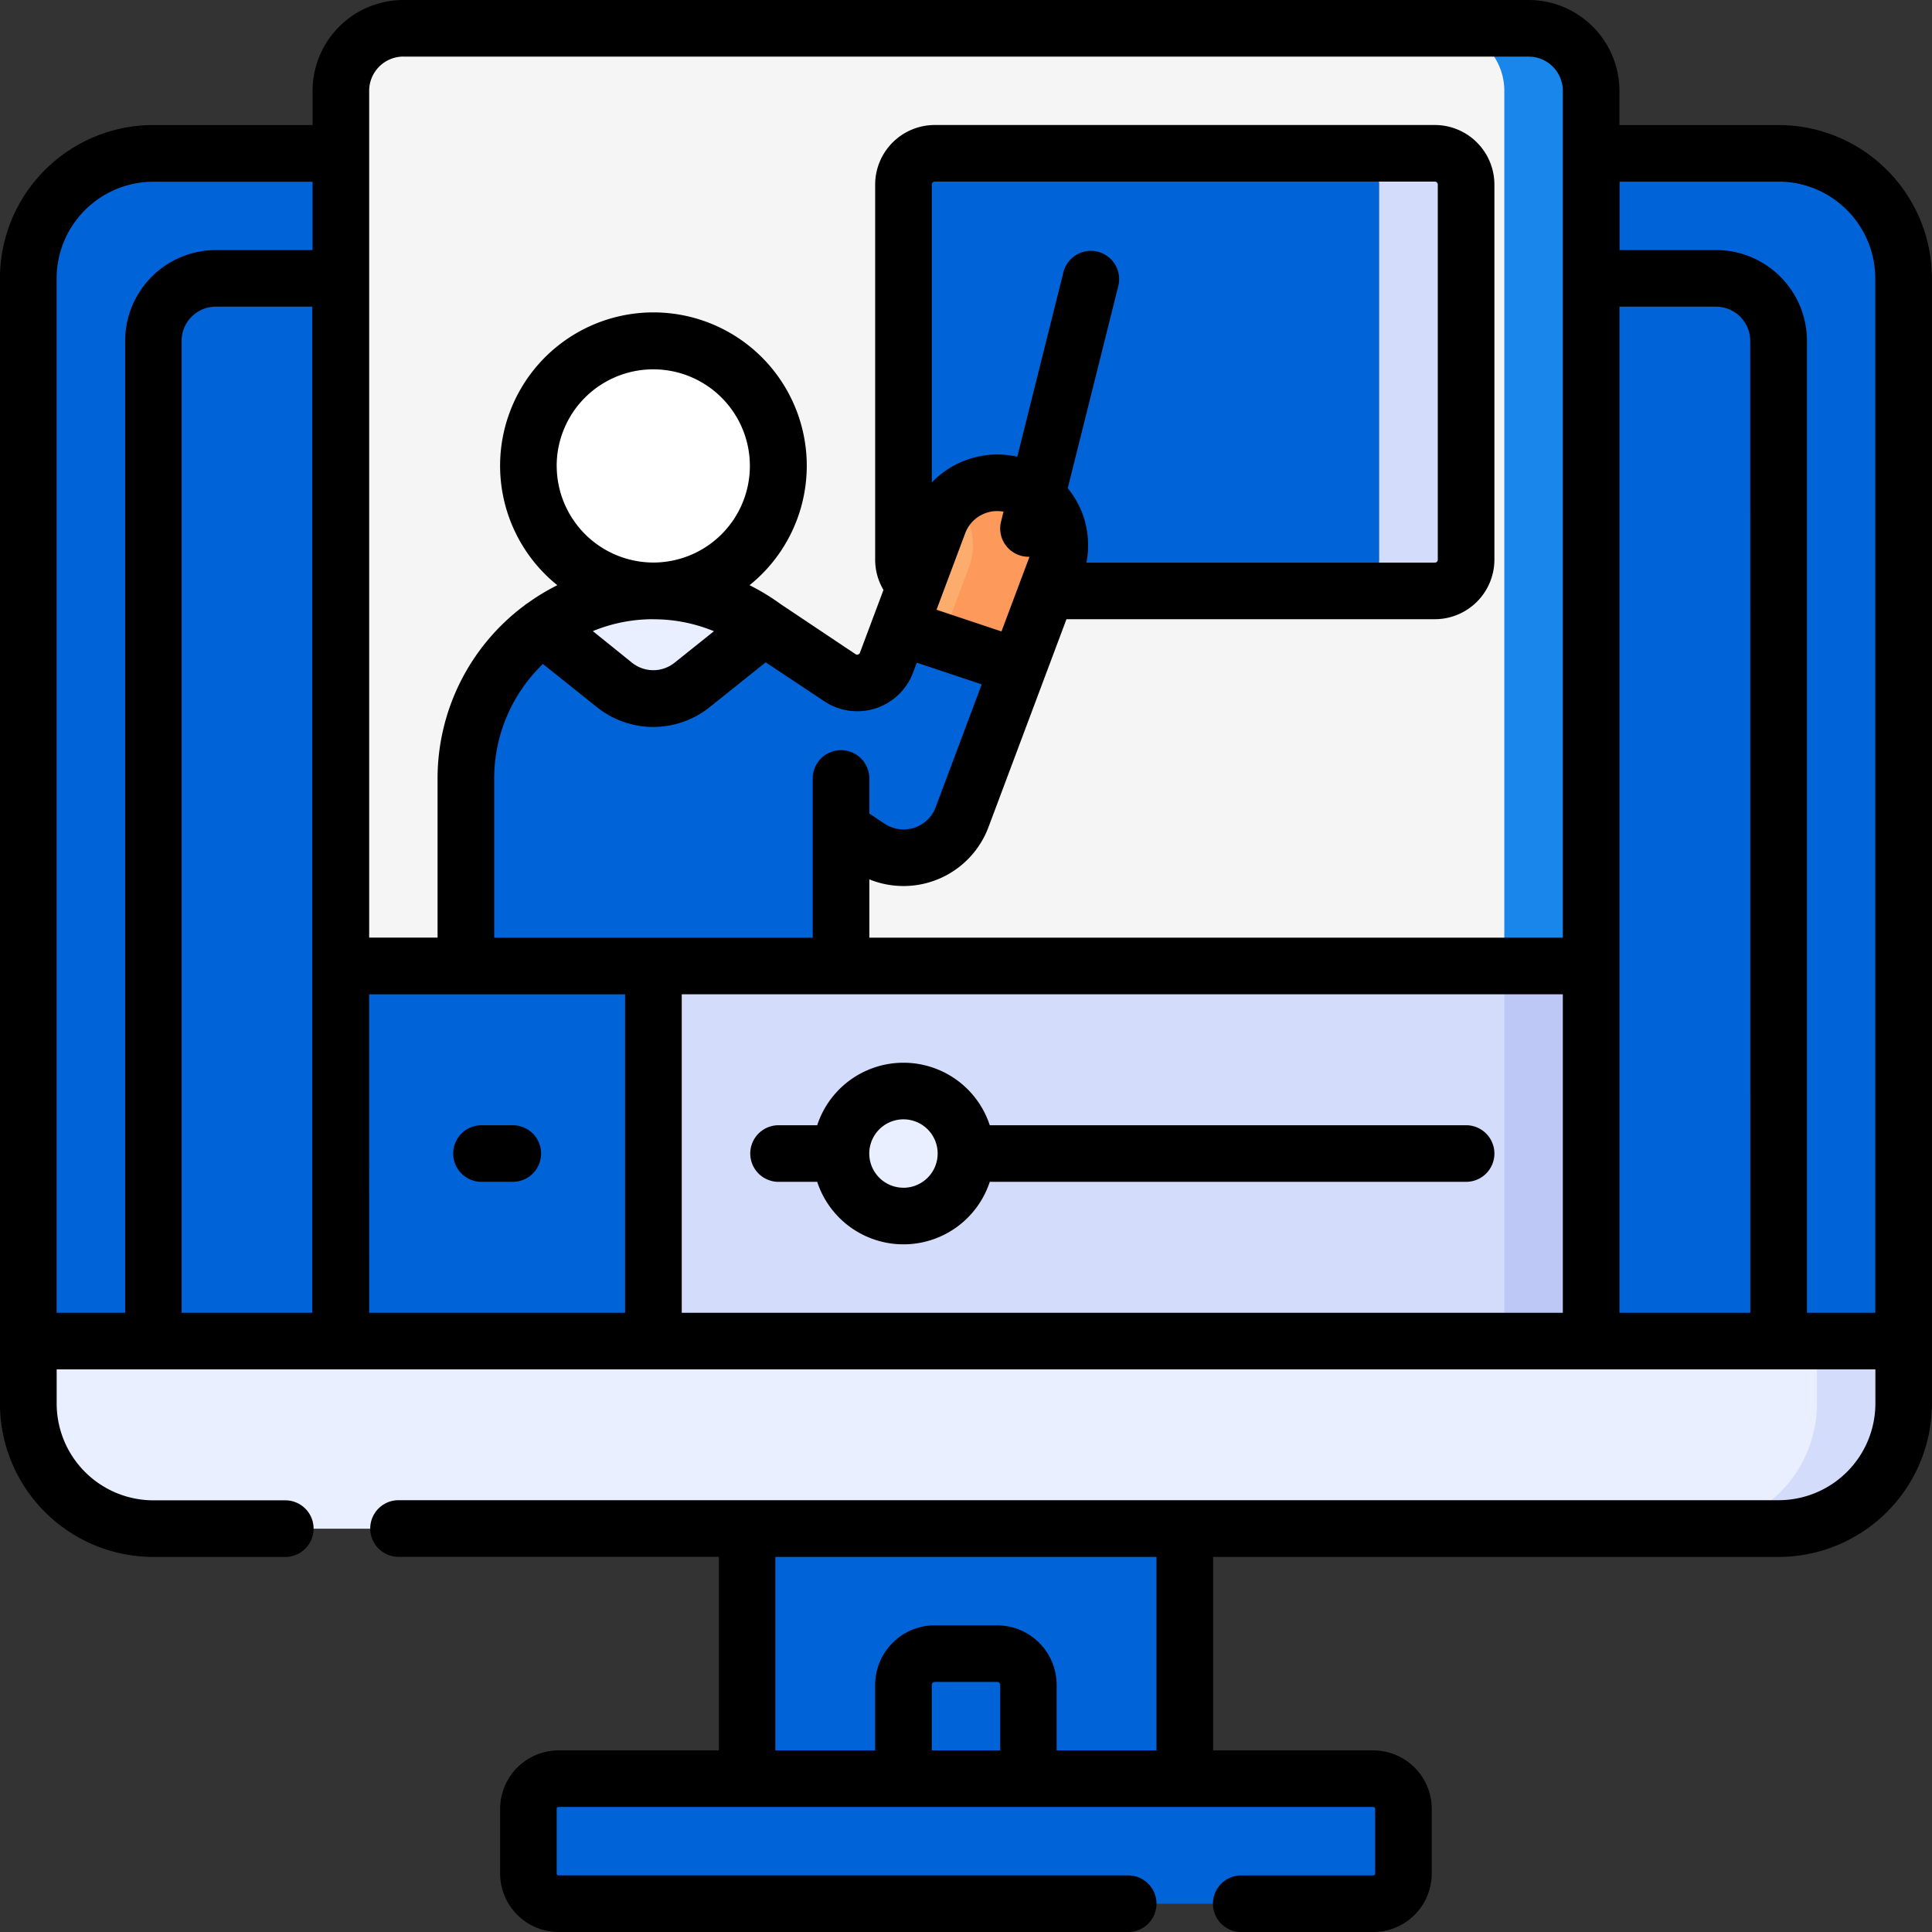 <svg xmlns="http://www.w3.org/2000/svg" width="60" height="60" viewBox="0 0 60 60">
  <rect x="0" y="0" width="60" height="60" fill="#333333" stroke="none"/>
  <g id="skills-lesson" transform="translate(-0.002)">
    <g id="Group_7443" data-name="Group 7443" transform="translate(0.881 0.879)">
      <g id="Group_7442" data-name="Group 7442" transform="translate(0 3.883)">
        <g id="Group_7441" data-name="Group 7441">
          <path id="Path_28394" data-name="Path 28394" d="M65.744,77.513v-33a3.883,3.883,0,0,0-3.883-3.883H11.385A3.883,3.883,0,0,0,7.5,44.516v33l29.121,2.408Z" transform="translate(-7.502 -40.633)" fill="#0064d8"/>
          <path id="Path_28395" data-name="Path 28395" d="M198.018,398h13.59v9.429h-13.59Z" transform="translate(-175.692 -356.121)" fill="#0064d8"/>
          <path id="Path_28396" data-name="Path 28396" d="M40.633,107.092V75.708a1.941,1.941,0,0,1,1.941-1.941H89.168a1.941,1.941,0,0,1,1.941,1.941v31.378l-25.238,2.093Z" transform="translate(-36.75 -69.884)" fill="#0064d8"/>
          <path id="Path_28397" data-name="Path 28397" d="M271.073,40.633h-2.7a3.883,3.883,0,0,1,3.883,3.883v33l-27.775,2.3,1.349.112,29.121-2.415v-33A3.883,3.883,0,0,0,271.073,40.633Z" transform="translate(-216.714 -40.633)" fill="#0064d8"/>
          <path id="Path_28398" data-name="Path 28398" d="M166.277,471.368h-25.3a.938.938,0,0,0-.937.938v2.008a.938.938,0,0,0,.938.938h25.3a.938.938,0,0,0,.938-.938v-2.008A.938.938,0,0,0,166.277,471.368Z" transform="translate(-124.504 -420.891)" fill="#0064d8"/>
          <path id="Path_28399" data-name="Path 28399" d="M343.663,471.368h-2.7a.938.938,0,0,1,.938.938v2.008a.938.938,0,0,1-.938.938h2.7a.938.938,0,0,0,.937-.938v-2.008A.938.938,0,0,0,343.663,471.368Z" transform="translate(-301.89 -420.891)" fill="#0064d8"/>
          <path id="Path_28400" data-name="Path 28400" d="M434.5,73.768h-2.7a1.941,1.941,0,0,1,1.941,1.941v31.6l2.7-.223V75.709A1.941,1.941,0,0,0,434.5,73.768Z" transform="translate(-382.078 -69.885)" fill="#0064d8"/>
        </g>
      </g>
      <path id="Path_28401" data-name="Path 28401" d="M90.334,36.621V9.441A1.941,1.941,0,0,1,92.275,7.5h34.945a1.941,1.941,0,0,1,1.941,1.941v27.18L109.748,40.5Z" transform="translate(-80.627 -7.5)" fill="#f5f5f5"/>
      <path id="Path_28402" data-name="Path 28402" d="M384.8,7.5h-2.7a1.941,1.941,0,0,1,1.941,1.941V37.16l2.7-.539V9.441A1.941,1.941,0,0,0,384.8,7.5Z" transform="translate(-338.202 -7.5)" fill="#1886ea"/>
      <path id="Path_28403" data-name="Path 28403" d="M239.816,54.025a.969.969,0,0,1-.382-.772V41.6a.971.971,0,0,1,.971-.971h15.531a.971.971,0,0,1,.971.971V53.253a.971.971,0,0,1-.971.971H243.888Z" transform="translate(-212.254 -36.751)" fill="#0064d8"/>
      <circle id="Ellipse_34" data-name="Ellipse 34" cx="3.883" cy="3.883" r="3.883" transform="translate(15.531 9.707)" fill="#fff"/>
      <path id="Path_28404" data-name="Path 28404" d="M359.945,40.633h-2.7a.971.971,0,0,1,.971.971V53.252a.971.971,0,0,1-.971.971h2.7a.971.971,0,0,0,.971-.971V41.6A.971.971,0,0,0,359.945,40.633Z" transform="translate(-316.264 -36.75)" fill="#d3dcfb"/>
      <path id="Path_28405" data-name="Path 28405" d="M139.214,165.167l-2.274.123-.413,1.1a.971.971,0,0,1-1.447.467l-2.342-1.566h0l0,0v0l-6.887,0a5.816,5.816,0,0,0-2.381,4.7v6.293h11.648v-4.732l.865.576a1.941,1.941,0,0,0,2.895-.934l1.751-4.67Z" transform="translate(-109.876 -146.69)" fill="#0064d8"/>
      <path id="Path_28406" data-name="Path 28406" d="M143.781,157.727l2.231,1.785a1.941,1.941,0,0,0,2.426,0l2.231-1.785h0a5.823,5.823,0,0,0-6.888,0Z" transform="translate(-127.811 -139.126)" fill="#e9efff"/>
      <path id="Path_28407" data-name="Path 28407" d="M163.015,90.333a3.875,3.875,0,0,0-1.348.241,3.884,3.884,0,0,1,0,7.284,3.883,3.883,0,1,0,1.348-7.525Z" transform="translate(-143.601 -80.626)" fill="#fff"/>
      <path id="Path_28408" data-name="Path 28408" d="M231.231,165.167l-2.043.11,1.15.192-2.15,5.721a1.942,1.942,0,0,1-.491.735l.3.2a1.941,1.941,0,0,0,2.895-.934l1.751-4.67Z" transform="translate(-201.894 -146.69)" fill="#0064d8"/>
      <path id="Path_28409" data-name="Path 28409" d="M242.153,128.042a1.942,1.942,0,0,0-2.5,1.136l-1.211,3.228,3.685,1.231,1.161-3.1A1.941,1.941,0,0,0,242.153,128.042Z" transform="translate(-211.38 -113.806)" fill="#fcad6d"/>
      <path id="Path_28410" data-name="Path 28410" d="M251.855,128.045a1.94,1.94,0,0,0-2.029.423,1.941,1.941,0,0,1,.468,2.076l-.861,2.3,2.4.8,1.161-3.1A1.941,1.941,0,0,0,251.855,128.045Z" transform="translate(-221.082 -113.809)" fill="#fd995b"/>
      <path id="Path_28411" data-name="Path 28411" d="M195.373,268H166.252l-.918-6,.918-6h29.121Z" transform="translate(-146.838 -226.879)" fill="#d3dcfb"/>
      <path id="Path_28412" data-name="Path 28412" d="M90.334,256h9.707v12H90.334Z" transform="translate(-80.627 -226.879)" fill="#0064d8"/>
      <path id="Path_28413" data-name="Path 28413" d="M398.667,256h2.7v12h-2.7Z" transform="translate(-352.827 -226.879)" fill="#bec8f7"/>
      <circle id="Ellipse_35" data-name="Ellipse 35" cx="1.941" cy="1.941" r="1.941" transform="translate(24.855 36.378) rotate(-76.825)" fill="#e9efff"/>
      <path id="Path_28414" data-name="Path 28414" d="M65.744,355.4H7.5v1.942a3.883,3.883,0,0,0,3.883,3.883H61.861a3.883,3.883,0,0,0,3.883-3.883V355.4Z" transform="translate(-7.502 -314.629)" fill="#e9efff"/>
      <path id="Path_28415" data-name="Path 28415" d="M452.252,355.4v1.942a3.883,3.883,0,0,1-3.883,3.883h2.7a3.883,3.883,0,0,0,3.883-3.883V355.4Z" transform="translate(-396.705 -314.629)" fill="#d3dcfb"/>
    </g>
    <g id="Group_7444" data-name="Group 7444" transform="translate(0.002)">
      <path id="Path_28416" data-name="Path 28416" d="M60,8.644A4.767,4.767,0,0,0,55.24,3.883H50.295V2.82A2.823,2.823,0,0,0,47.474,0H12.529a2.823,2.823,0,0,0-2.82,2.82V3.883H4.764A4.767,4.767,0,0,0,0,8.644V43.59a4.767,4.767,0,0,0,4.762,4.762h4.1a.879.879,0,0,0,0-1.758h-4.1a3.007,3.007,0,0,1-3-3V42.527H58.244V43.59a3.007,3.007,0,0,1-3,3H12.379a.879.879,0,1,0,0,1.758h9.949V54.36H17.35a1.818,1.818,0,0,0-1.816,1.816v2.008A1.818,1.818,0,0,0,17.35,60H35.039a.879.879,0,1,0,0-1.758H17.35a.059.059,0,0,1-.059-.059V56.176a.059.059,0,0,1,.059-.059h25.3a.059.059,0,0,1,.059.059v2.008a.059.059,0,0,1-.059.059h-4.1a.879.879,0,0,0,0,1.758h4.1a1.818,1.818,0,0,0,1.816-1.816V56.176a1.818,1.818,0,0,0-1.816-1.816H37.676V48.352H55.24A4.767,4.767,0,0,0,60,43.59V8.644ZM31.064,54.36H28.939V52.326a.092.092,0,0,1,.092-.092h1.941a.092.092,0,0,1,.092.092V54.36Zm4.853,0h-3.1V52.326a1.852,1.852,0,0,0-1.85-1.85H29.031a1.852,1.852,0,0,0-1.85,1.85V54.36h-3.1V48.352H35.918V54.36Zm18.443-13.59H50.295V9.524h3a1.064,1.064,0,0,1,1.062,1.062Zm-44.652,0H5.642V10.586A1.064,1.064,0,0,1,6.7,9.524h3V40.769Zm1.758-9.89h7.949v9.89H11.467Zm5.824-16.41a3,3,0,1,1,3,3A3.007,3.007,0,0,1,17.291,14.469Zm3,4.762a4.922,4.922,0,0,1,1.884.371l-1.22.976a1.056,1.056,0,0,1-1.327,0L18.413,19.6A4.916,4.916,0,0,1,20.295,19.23Zm-3.429,1.387,1.667,1.333a2.8,2.8,0,0,0,3.524,0l1.729-1.383L25.6,21.778a1.85,1.85,0,0,0,2.758-.89l.115-.308,2.017.674-1.431,3.816a1.057,1.057,0,0,1-.669.638,1.07,1.07,0,0,1-.915-.127L27,25.266v-1.09a.879.879,0,0,0-1.758,0v1.559s0,.008,0,.012v3.374H15.35V24.176a4.929,4.929,0,0,1,1.517-3.559Zm12.4-2.147.01-.028.706-1.883a1.061,1.061,0,0,1,1.19-.671l-.077.309a.88.88,0,0,0,.853,1.092l.03,0c0,.006,0,.012-.006.019l-.863,2.3-2.017-.674Zm4.279-2.705a2.831,2.831,0,0,0-.378-.607l1.575-6.3a.879.879,0,0,0-1.705-.426l-1.437,5.75a2.82,2.82,0,0,0-2.655.8V5.732a.092.092,0,0,1,.092-.092H44.562a.092.092,0,0,1,.092.092V17.381a.092.092,0,0,1-.092.092H33.741a2.8,2.8,0,0,0-.2-1.708ZM21.174,30.879H48.537v9.89H21.174ZM12.529,1.758H47.474A1.064,1.064,0,0,1,48.537,2.82v26.3H27V27.309a2.818,2.818,0,0,0,3.7-1.621l2.422-6.458H44.562a1.852,1.852,0,0,0,1.85-1.85V5.732a1.852,1.852,0,0,0-1.85-1.85H29.031a1.852,1.852,0,0,0-1.85,1.85V17.381a1.838,1.838,0,0,0,.258.94l-.731,1.95a.092.092,0,0,1-.136.045l-2.334-1.56a6.729,6.729,0,0,0-.958-.582,4.762,4.762,0,1,0-5.97,0,6.709,6.709,0,0,0-.912.551.873.873,0,0,0-.119.085,6.7,6.7,0,0,0-2.688,5.364v4.945H11.467V2.82a1.064,1.064,0,0,1,1.062-1.063ZM1.76,8.644a3.007,3.007,0,0,1,3-3H9.709V7.766h-3a2.823,2.823,0,0,0-2.82,2.82V40.769H1.76ZM56.119,40.769V10.586a2.823,2.823,0,0,0-2.82-2.82h-3V5.641H55.24a3.007,3.007,0,0,1,3,3V40.769Z" transform="translate(-0.002)"/>
      <path id="Path_28417" data-name="Path 28417" d="M221.034,283.575H206.241a2.82,2.82,0,0,0-5.359,0h-1.2a.879.879,0,0,0,0,1.758h1.2a2.82,2.82,0,0,0,5.359,0h14.793a.879.879,0,0,0,0-1.758Zm-17.473,1.941a1.062,1.062,0,1,1,1.062-1.063A1.064,1.064,0,0,1,203.562,285.517Z" transform="translate(-175.503 -248.63)"/>
      <path id="Path_28418" data-name="Path 28418" d="M121.959,298.2h-.971a.879.879,0,0,0,0,1.758h.971a.879.879,0,0,0,0-1.758Z" transform="translate(-106.034 -263.255)"/>
    </g>
  </g>
</svg>
